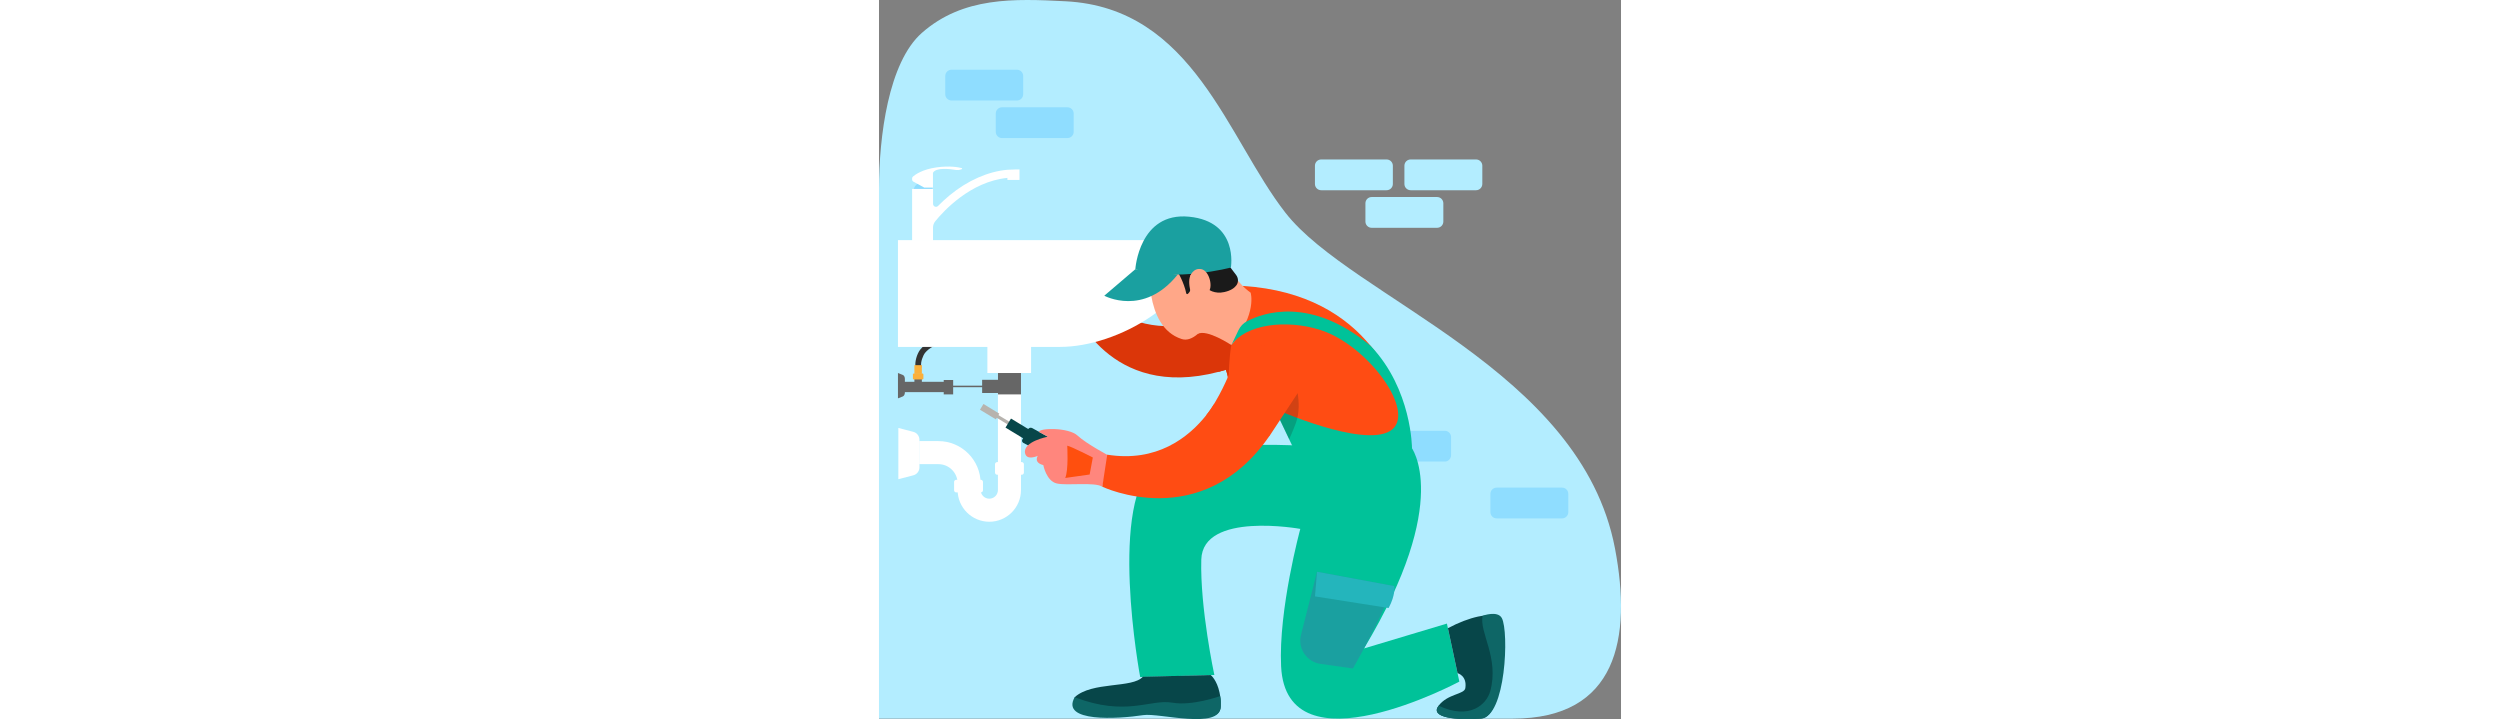 <svg widht="499" height="484" version="1.1" id="Layer_1" xmlns="http://www.w3.org/2000/svg" xmlns:xlink="http://www.w3.org/1999/xlink" x="0px" y="0px"
	 viewBox="0 0 1682.7 1630.7" style="enable-background:new 0 0 1682.7 1630.7;" xml:space="preserve">
<rect x="0" y="0" width="1682.7" height="1630.7" fill="#808080" stroke="none"/>
<style type="text/css">
	.st0{fill:#B3EDFF;}
	.st1{fill:#8FDDFF;}
	.st2{fill:#DB3609;}
	.st3{fill:#FFFFFF;}
	.st4{fill:#FF867D;}
	.st5{fill:#333333;}
	.st6{fill:#666666;}
	.st7{fill:#00C299;}
	.st8{fill:#074649;}
	.st9{fill:#FF4C13;}
	.st10{fill:#FFA788;}
	.st11{fill:#1A1A1A;}
	.st12{fill:#1AA0A0;}
	.st13{fill:#24B5BC;}
	.st14{fill:#0E6666;}
	.st15{fill:#FF4F0E;}
	.st16{opacity:0.2;fill:#1A1A1A;}
	.st17{fill:#FBB03B;}
	.st18{fill:#B7B3AE;}
</style>
<g>
	<path class="st0" d="M1669,1243.5c38.9,204.4,4.7,386.2-231.8,386.2c0,0-1437.2,0-1437.2,0c0-247.3,0-494.7,0-742
		c0-153,0-305.9,0-458.9C0,310.2,21.3,141.5,97.2,74.6C190.6-7.6,306.3-3.1,423.1,2.9C713.4,17.7,789.8,313.7,922,482.8
		C1072.9,675.9,1591.8,838,1669,1243.5z"/>
	<path class="st1" d="M1283.1,1046.7h-148.3c-7.8,0-14.2-6.3-14.2-14.2v-41.4c0-7.8,6.3-14.2,14.2-14.2h148.3
		c7.8,0,14.2,6.3,14.2,14.2v41.4C1297.2,1040.3,1290.9,1046.7,1283.1,1046.7z"/>
	<path class="st1" d="M1549,1175.6h-148.3c-7.8,0-14.2-6.3-14.2-14.2v-41.4c0-7.8,6.3-14.2,14.2-14.2H1549c7.8,0,14.2,6.3,14.2,14.2
		v41.4C1563.1,1169.3,1556.8,1175.6,1549,1175.6z"/>
	<path class="st2" d="M799.5,834.4c-2,0.6-3.9,1.3-5.8,1.9c-2.4,0.8-4.8,1.5-7.1,2.2c-0.9,0.3-1.9,0.6-2.8,0.9
		c-4.6,1.3-9,2.6-13.5,3.8c-249.7,65.6-329-143.3-329-143.3l42.7-38.9c75.6,84.5,166.9,85.9,230.1,72.1c1.4-0.3,2.8-0.6,4.2-0.9
		c6.3-1.4,12.4-3.1,18-4.7c2.7-0.8,5.2-1.6,7.7-2.4l3.3,6.4l0.5,1.1l46.7,91.8L799.5,834.4z"/>
	<g>
		<path class="st3" d="M250.2,1183.2c-39.6,0-71.9-32.2-71.9-71.9v-15.2c0-24-19.5-43.5-43.5-43.5H91.2v-52.3h43.5
			c52.8,0,95.8,43,95.8,95.8v15.2c0,10.8,8.8,19.6,19.6,19.6c10.8,0,19.6-8.8,19.6-19.6V826.1H322v285.2
			C322,1151,289.8,1183.2,250.2,1183.2z"/>
	</g>
	<path class="st3" d="M77.8,1077.9l-33.9,8.8V970.5l33.9,8.8c8.2,2.1,13.9,9.5,13.9,18v62.7C91.7,1068.4,86,1075.8,77.8,1077.9z"/>
	<path class="st4" d="M468.9,691.8c0,0-42.2-19.7-56.9-30.4c-14.8-10.6-82.1-23.3-95.2-14.4s-46.1,31.4-31.1,40.4
		c15,9,24.1-7.5,24.1-7.5s-9.1,9.6,4.9,26.4c14.1,16.8,45,43.7,45,43.7s15,12,36,7.2c21-4.7,56.2,0.2,56.2,0.2L468.9,691.8z"/>
	<g>
		<path class="st5" d="M95.8,830c-1.9-8.2,3.7-23.7,8.8-30c4.5-5.5,11.7-11.1,18-14.2c7.9-3.8,15.6-0.5,24-1.3
			c8.3-0.8,8.4-13.9,0-13.1c-10.6,1.1-19.2-2.8-29.4,2.5c-8.4,4.3-17.6,11.3-23.5,18.7c-7.6,9.6-13.4,28.9-10.6,40.9
			C85.2,841.6,97.8,838.1,95.8,830L95.8,830z"/>
	</g>
	<path class="st6" d="M269.8,826.1v35.2h-35.9v13.3h-65.7v-12.9h-21.4v4.2H97.2v-7.1H80.3v7.1H58.7v-6.7c0-4.2-1.9-7.8-4.6-8.9
		L43,845.9v57.5l11.1-4.4c2.7-1.1,4.6-4.7,4.6-8.9v-0.8h88.1v5.1h21.4V878h65.7v13.3h35.9v3.1H322v-68.2H269.8z"/>
	<rect x="245.8" y="782.1" class="st3" width="99.1" height="63.8"/>
	<path class="st3" d="M410.6,786.7H43V544.5l679.6,0c3.3,0,5.9,2.8,5.8,6C722.9,681.5,542.3,786.7,410.6,786.7z"/>
	<path class="st7" d="M1206.4,1013.1c0,0,96.1,120.1-106.5,457.4l188-56.4l28.2,131.6c0,0-392.3,210-404.2-34.5
		c-6.3-128.5,43.5-311.8,43.5-311.8s-221.4-40.2-224.5,69.5c-3.1,109.7,29.6,261.8,29.6,261.8l-168.2,4.6c0,0-75.7-404.5,38.2-487.3
		c68.9-50.1,309.6-38,309.6-38L1206.4,1013.1z"/>
	<path class="st8" d="M347.5,970.8c-3.4-1.9-7.7-0.7-9.6,2.8l-12.5,22.6c-2,2.7-1,6.6,1.9,8.2l49.9,26.2l16.4-34.2L347.5,970.8z"/>
	<path class="st9" d="M1206.4,1013.1l-266.3-3.1l-10.4-35L915,925.4c-1.6,12.1-119.7-36.3-119.7-36.3l-2.8-18c0,0,0-0.4,0-1.2
		c0-10.7-2.2-21.2-5.9-31.3c-16.6-45.8-62.7-82.3-62.7-82.3l22.8-24.2l0.5-0.6l78.3-83.1c144.1,9.4,233.8,68.3,289.5,136.1
		c0,0,0.1,0.1,0.1,0.1C1200.5,888.3,1206.4,1013.1,1206.4,1013.1z"/>
	<path class="st2" d="M799,782.5c-2.2,11.8-3.7,27.2-4.6,41.8c-0.3,4.1-0.5,8.1-0.7,12c-0.8,16.1-1.1,29.5-1.2,33.5
		c0-10.7-2.2-21.2-5.9-31.3c-0.9,0.3-1.9,0.6-2.8,0.9c-4.6,1.3-9,2.6-13.5,3.8L703,758.4l15.3-26.3l5.6-9.6c0,0,5,1.8,12.4,4.9
		c3.1,1.3,6.6,2.9,10.4,4.6c0.4,0.1,0.7,0.3,1.1,0.5C771.2,743.6,802.8,762.5,799,782.5z"/>
	<path class="st10" d="M614.2,593.3c0,0-15.7,147.3,72.1,175.5c47,15.7,106.5-109.7,106.5-166.1C792.8,546.3,639.3,446,614.2,593.3z
		"/>
	<path class="st10" d="M792.8,602.6c18.8,40.7,50,61.1,50,61.1s15.3,48.1-43.8,118.8c0,0-55.2-36.8-76.2-25.3L792.8,602.6z"/>
	<path class="st11" d="M722.9,626.2c0,0,17,45.8,60.3,36.1c14.9-3.3,22.9-9.4,27.3-15.3c5.1-6.9,4.6-16.4-0.5-23.2l-25.8-34
		L722.9,626.2z"/>
	<path class="st4" d="M522.8,1034.2c0,0-51.8-27.2-72.4-46.3c-20.6-19.1-87.5-17.7-87.7-8.3l20.3,10.7c0,0-57.6,11-51.7,37.7
		c3.9,17.4,28.8,5.7,28.8,5.7s-10.4,15.2,12.5,21c0,0,6.8,36.3,30.6,41.7c23.7,5.4,85.3-3.9,103.1,7.3L522.8,1034.2z"/>
	<path class="st12" d="M993.3,1296.6l-36.3,143c-7.8,30.7,12.8,61.4,44.1,65.9l73.7,10.5c0,0,67.3-117.4,90.9-187.4L993.3,1296.6z"
		/>
	<path class="st13" d="M1168.5,1329.1c0,0,3.6,19.6-12.8,49.7l-167-26.3l4.7-55.9L1168.5,1329.1z"/>
	<path class="st8" d="M774.9,1602.9c-1.7,52.7-149.5-1.6-176.5,11.8c-26.9,13.4-156.1,7.3-154.7-33.5
		c39.2-36.3,131.3-19.8,154.7-46.5l154-3.9c0,0,13.8,11.2,19.8,39.4C774.2,1579.2,775.3,1590.1,774.9,1602.9z"/>
	<path class="st11" d="M677.2,615.9c0,0,14.8,25.1,19.5,49.1c0.4,2,2.9,2.6,4.1,1.1l3.4-4c1.2-1.5,1.7-3.4,1.3-5.3
		c-1.6-7.5-5-27.7,3.6-35.7c10.6-9.9-28.7-18.5-28.7-18.5L677.2,615.9z"/>
	<path class="st14" d="M774.9,1602.9c-1.7,52.7-139.3,13.3-175.5,18.8c-57.3,8.8-188.5,17-155.6-40.6c117.4,45,170.6,3.6,221.5,12.4
		c45.4,7.8,106.9-14.5,108.4-15C775.7,1587.6,775.3,1590.1,774.9,1602.9z"/>
	<path class="st9" d="M890.5,934.9c-3,4.7-1.6,48.8-4.7,53.2c-153.7,223.7-379.4,115.6-379.4,115.6l11.2-72.6
		c111.9,17.9,183.7-38.5,224.1-89l0,0c6.9-8.7,12.9-17.2,18.1-25L890.5,934.9z"/>
	<path class="st7" d="M1208.7,1016.5l-263,12.3l-48.4-101.7c0,0,199.4,89.1,262.1,50c62.7-39.2-49.2-193.8-158.2-228.7
		c-78.3-25.1-170-12.8-202.1,34.2l16.2-34c4.1-8.5,10.7-15.6,19.1-20c36.5-19.2,143.9-57.8,280.7,55.9c0,0,0.1,0.1,0.1,0.1
		C1208.7,883.2,1208.7,1016.5,1208.7,1016.5z"/>
	<path class="st12" d="M581.3,610.5c0,0,8.4-130,121.7-119.1c113.3,11,95,115.3,95,115.3S672.1,640.2,581.3,610.5z"/>
	<path class="st12" d="M581.3,610.5l-70.4,60.1c0,0,89,48.5,166.3-47.8L581.3,610.5z"/>
	<path class="st8" d="M1365.2,1629.6c-56.4,3.9-117-1.9-96.1-29.3c20.9-27.4,58.4-25.3,60.6-39.9c4.2-28.2-17.7-33.9-17.7-33.9
		l-21.8-101.9c24.2-13,48.4-22.1,68.5-26.4l0,0c25-5.2,43.6-3.1,48.3,8.2C1415.3,1426.7,1421.6,1625.7,1365.2,1629.6z"/>
	<path class="st14" d="M1365.2,1629.6c-56.4,3.9-117-1.9-96.1-29.3c71,33.6,109-3.6,117-32.6c20.9-76.2-25.3-133.4-17.2-171.3
		c0,0,33.9-12.5,43.5,5.2C1429,1432.4,1421.6,1625.7,1365.2,1629.6z"/>
	<path class="st9" d="M952.4,887.2l-66.5,101l-23.1-7.4l-121.1-38.6c29.3-36.5,52.6-94.5,52.6-94.5l32.8-9.7c0,0,7.7-57.1,55.2-55.5
		C929.9,784.1,952.4,887.2,952.4,887.2z"/>
	<path class="st10" d="M705.5,626.7c0,0,6.5-20.1,25.6-16.3s27.7,44.5,14.3,52.6C732,671.2,705.5,626.7,705.5,626.7z"/>
	<path class="st15" d="M426.9,1010.7c0,0,3.3,55.5-4.6,73.2l55.4-7.8l7.2-38.6C484.9,1037.5,436.1,1012.4,426.9,1010.7z"/>
	<path class="st16" d="M909.4,952.5l20.7,43.6c0,0,8.2-17.4,15.2-36.4c8.7-23.5,7-49.5,4.2-68.1L909.4,952.5z"/>
	<rect x="80.3" y="828.1" class="st17" width="16.9" height="19.8"/>
	<path class="st17" d="M98.5,847H79.1c-1.2,0-2.2,1-2.2,2.2v9.1c0,1.2,1,2.2,2.2,2.2h19.4c1.2,0,2.2-1,2.2-2.2v-9.1
		C100.7,848,99.7,847,98.5,847z"/>
	<path class="st3" d="M323.8,1076.6H268c-2.7,0-4.9-2.2-4.9-4.9v-18.9c0-2.7,2.2-4.9,4.9-4.9h55.7c2.7,0,4.9,2.2,4.9,4.9v18.9
		C328.6,1074.4,326.5,1076.6,323.8,1076.6z"/>
	<path class="st3" d="M230.9,1116.7h-55.7c-2.7,0-4.9-2.2-4.9-4.9v-18.9c0-2.7,2.2-4.9,4.9-4.9h55.7c2.7,0,4.9,2.2,4.9,4.9v18.9
		C235.8,1114.5,233.6,1116.7,230.9,1116.7z"/>
	
		<rect x="230.1" y="925.8" transform="matrix(0.855 0.519 -0.519 0.855 520.659 5.162)" class="st18" width="42.1" height="15.2"/>
	
		<rect x="261.7" y="953.4" transform="matrix(0.855 0.519 -0.519 0.855 538.578 -11.62)" class="st18" width="56.7" height="7.2"/>
	
		<rect x="289.1" y="962.3" transform="matrix(0.855 0.519 -0.519 0.855 551.599 -23.62)" class="st8" width="57.8" height="24"/>
	<path class="st1" d="M312.8,227.9H164.5c-7.8,0-14.2-6.3-14.2-14.2v-41.4c0-7.8,6.3-14.2,14.2-14.2h148.3c7.8,0,14.2,6.3,14.2,14.2
		v41.4C327,221.6,320.6,227.9,312.8,227.9z"/>
	<path class="st1" d="M427.3,313.1H279c-7.8,0-14.2-6.3-14.2-14.2v-41.4c0-7.8,6.3-14.2,14.2-14.2h148.3c7.8,0,14.2,6.3,14.2,14.2
		v41.4C441.5,306.8,435.1,313.1,427.3,313.1z"/>
	<path class="st0" d="M1151.1,431.4h-148.3c-7.8,0-14.2-6.3-14.2-14.2v-41.4c0-7.8,6.3-14.2,14.2-14.2h148.3
		c7.8,0,14.2,6.3,14.2,14.2v41.4C1165.3,425.1,1158.9,431.4,1151.1,431.4z"/>
	<path class="st0" d="M1354,431.4h-148.3c-7.8,0-14.2-6.3-14.2-14.2v-41.4c0-7.8,6.3-14.2,14.2-14.2H1354c7.8,0,14.2,6.3,14.2,14.2
		v41.4C1368.1,425.1,1361.8,431.4,1354,431.4z"/>
	<path class="st0" d="M1265.6,516.6h-148.3c-7.8,0-14.2-6.3-14.2-14.2v-41.4c0-7.8,6.3-14.2,14.2-14.2h148.3
		c7.8,0,14.2,6.3,14.2,14.2v41.4C1279.8,510.3,1273.5,516.6,1265.6,516.6z"/>
	<g>
		<path class="st1" d="M78.7,429.6c0,0,1.7-8.9,8.8-12.7c7-3.8,23.2,5.1,23.2,5.1h10.5v7.6H78.7z"/>
		<path class="st3" d="M291.2,385c-43,3.7-89.8,23.9-131.1,58c-10,8.3-18.8,16.5-26.1,24c-4.2,4.3-11.4,1.3-11.4-4.7v-33.8H75.1
			v117.9h47.4v-30.3c0-5.2,1.8-10.2,5-14.2c18.3-22.6,79.5-90.2,163.7-98.5v4.7h27.4v-23.9C318.5,384.3,298.8,384.3,291.2,385z"/>
		<path class="st3" d="M75.1,407.1v-2.5c0-1.6,0.7-3.2,1.9-4.2c5.3-4.6,21.7-16.4,53.5-20.8c30.1-4.2,49.5-0.4,57.1,1.6
			c1.2,0.3,1.2,2,0.1,2.4l-2.6,0.9c-3.4,1.2-7.1,1.5-10.6,0.9c-12.9-2.2-45.5-6.3-52.1,6.5v33.5h-19.7L78.1,412
			C76.3,411.1,75.1,409.2,75.1,407.1z"/>
	</g>
</g>
</svg>
